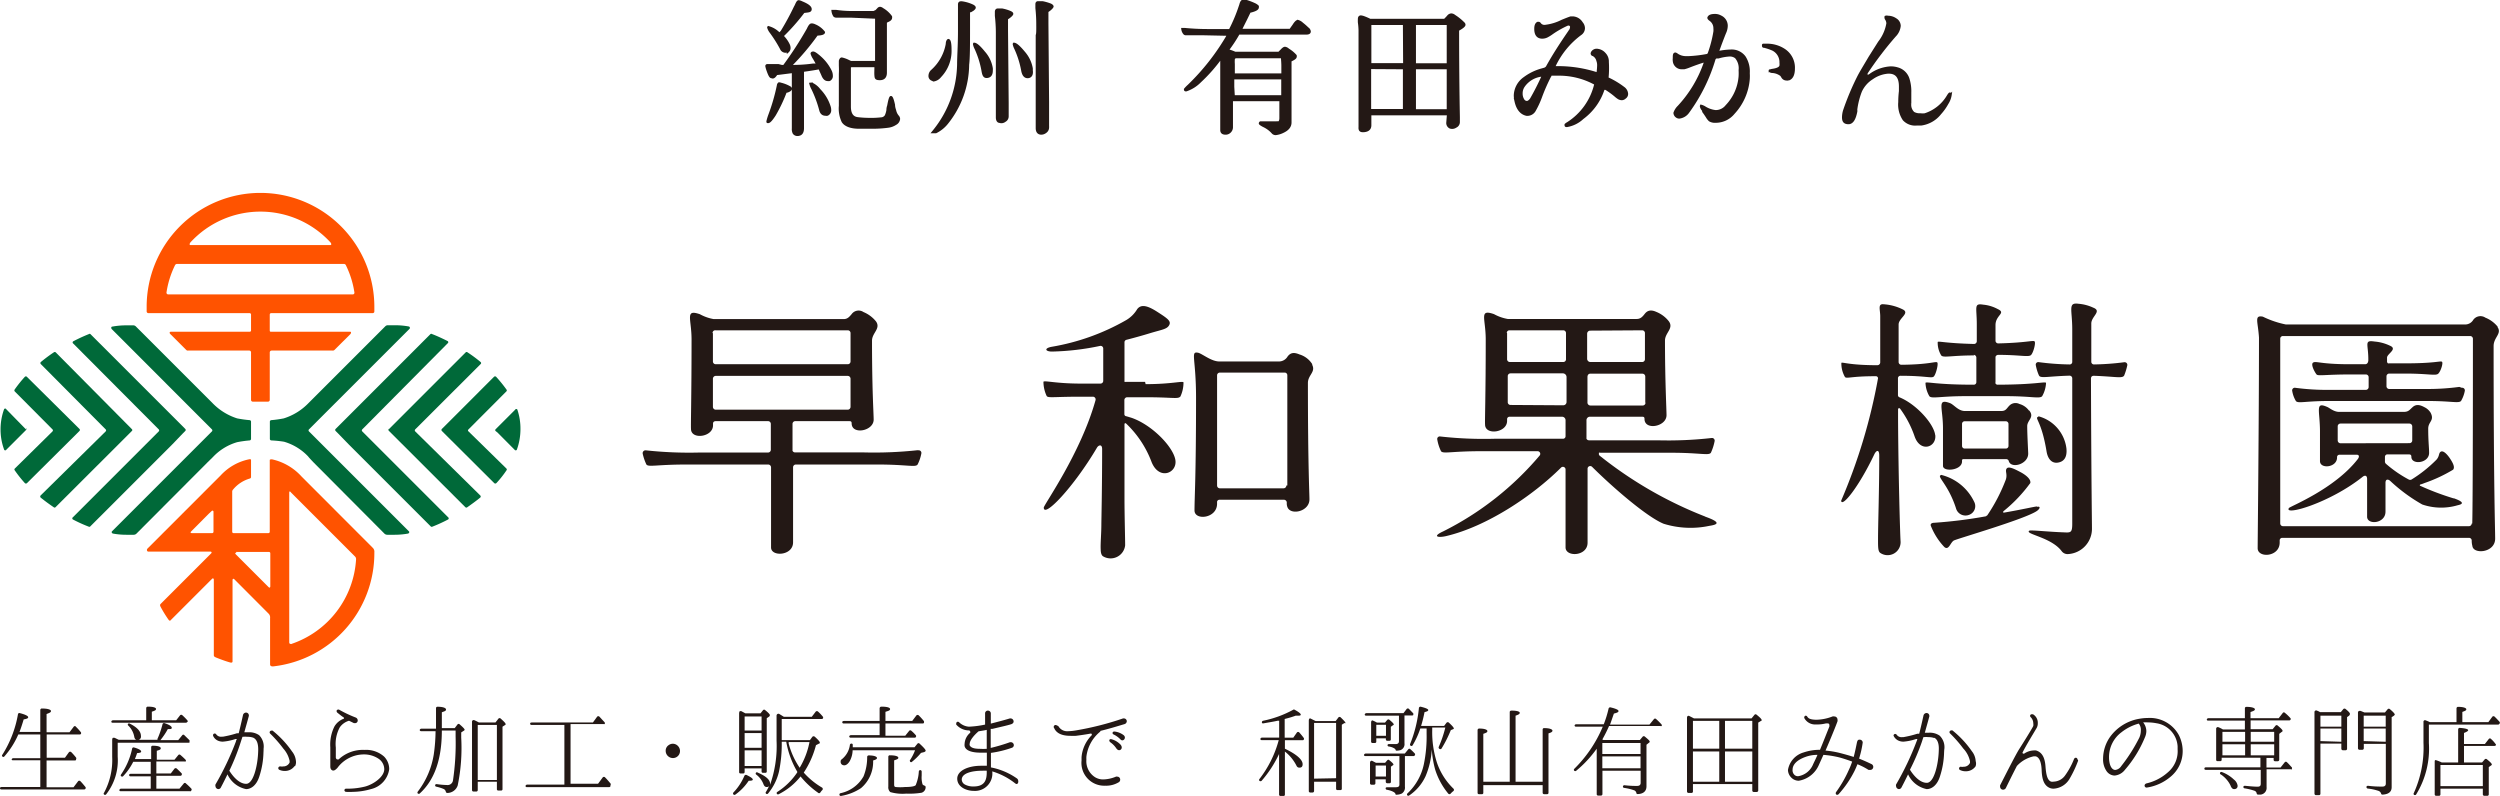 <svg xmlns="http://www.w3.org/2000/svg" viewBox="0 0 227.06 72.29"><g id="レイヤー_2" data-name="レイヤー 2"><g id="レイヤー_1-2" data-name="レイヤー 1"><path d="M83.34,40.89a36.68,36.68,0,0,1-4.91.2H72.21a.25.25,0,0,1-.23-.15.29.29,0,0,1,0-.09h0c0-1.32,0-1.84,0-2.35a.25.25,0,0,1,.25-.25h4.87c.14,0,.25,0,.25.2,0,1.07,2,.71,2-.34,0-.52-.15-2.65-.15-7.17,0-.71.82-1.1.36-1.75a2.87,2.87,0,0,0-1.14-.85.78.78,0,0,0-1.07.19c-.23.27-.39.45-.72.45H64.81a4,4,0,0,1-1.24-.44c-1.39-.48-.76.39-.76,2.3,0,5.17-.08,7.81-.05,8.12,0,1,2,.75,2-.33v-.16c0-.14.1-.22.25-.22h4.75a.25.25,0,0,1,.25.25v2.36a.25.25,0,0,1-.25.24H63.56a36.54,36.54,0,0,1-4.91-.2.26.26,0,0,0-.28.29,4.45,4.45,0,0,0,.34,1c.2.25.92,0,3.64,0h7.43a.26.26,0,0,1,.25.26v7.27c0,.87,2,.77,2-.46,0-.25,0-4,0-6.82a.25.25,0,0,1,.25-.25h7.42c2.72,0,3.44.28,3.64,0a3.69,3.69,0,0,0,.34-1,.24.24,0,0,0-.27-.29M64.72,30.27A.24.24,0,0,1,65,30H77a.25.25,0,0,1,.25.25v2.58a.25.25,0,0,1-.25.25H65a.25.25,0,0,1-.25-.25c0-1.28,0-2.18,0-2.59M65,37.21a.26.26,0,0,1-.25-.26c0-.8,0-1.54,0-2.55a.26.26,0,0,1,.25-.26H77a.26.26,0,0,1,.25.26c0,1,0,1.81,0,2.55a.26.26,0,0,1-.25.26Z" style="fill:#231815"/><path d="M119.2,33.1a2.08,2.08,0,0,0-1.18-.91c-.52-.22-.81-.15-1.07.18a.91.91,0,0,1-.76.46h-5.45c-.72,0-1.53-.69-1.91-.79-.74-.15-.2.43-.2,4.1,0,7.18-.14,9-.14,10.22,0,.94,2.05.74,2.05-.61v-.12a.21.21,0,0,1,.22-.24h5.83a.26.26,0,0,1,.28.28.93.93,0,0,0,.06.39c.29.77,2,.41,2-.71,0-.53-.14-3.1-.14-10.57,0-.73.75-1,.37-1.68m-2.33,11a.25.25,0,0,1-.25.25H110.8a.25.25,0,0,1-.26-.26c0-3.56,0-8.71,0-10a.25.25,0,0,1,.25-.25h5.88a.24.24,0,0,1,.25.25c0,1.79,0,8.52,0,10" style="fill:#231815"/><path d="M104,34.68H102.3a.18.18,0,0,1-.11,0l-.06,0,0,0,0-.05a.06.06,0,0,1,0,0,.14.14,0,0,1,0-.06h0c0-1.31,0-2.62,0-3.48a.23.23,0,0,1,.19-.23c.73-.19,1.46-.39,2.17-.61,1.07-.32,1.5-.35,1.7-.72s-.15-.61-1.1-1.22-1.47-.66-1.8-.24a2.84,2.84,0,0,1-1,1,20.43,20.43,0,0,1-6.79,2.43c-.71.14-.55.44.08.43a23.39,23.39,0,0,0,4.32-.51.24.24,0,0,1,.3.24c0,.8,0,1.83,0,2.94a.25.25,0,0,1-.25.24H98.2c-2.3,0-3.31-.3-3.43-.17a3.07,3.07,0,0,0,.29,1.29.19.19,0,0,0,.08.07c.24.1.89,0,3,0h1.11a.25.25,0,0,1,.25.32c-1.36,4.85-4.7,9.5-4.7,9.75,0,1,2.73-1.88,4.83-5.44.13-.23.47-.36.47.13,0,3.51-.07,6.59-.07,6.75,0,1-.09,1.81-.06,2.37,0,.31.08.54.22.62a1.33,1.33,0,0,0,2-1c0-.69-.06-2.78-.06-4.3,0-.76,0-4.25,0-6.69,0-.12.1-.12.14-.08a9.35,9.35,0,0,1,2.32,3.5c.69,1.72,2.37,1,2.16-.2s-2.14-3.19-4-3.82c-.21-.06-.38-.12-.52-.15a.19.19,0,0,1-.11-.19c0-.71,0-1.05,0-1.24a.26.26,0,0,1,.28-.28h1.72c2.12,0,2.77.15,3,0a.22.22,0,0,0,.09-.07,3,3,0,0,0,.28-1.29c-.12-.13-1.12.17-3.44.17" style="fill:#231815"/><path d="M222.83,45.26a24.65,24.65,0,0,1-3-1.13c-.07,0-.07-.1,0-.13a2.06,2.06,0,0,0,.35-.12,13.58,13.58,0,0,0,2.62-1.22c.18-.22,0-.59-.27-1s-.62-.76-.84-.64-.1.39-.4.73a12.19,12.19,0,0,1-2.26,1.8.27.27,0,0,1-.26,0,11,11,0,0,1-2.05-1.41.28.28,0,0,1-.11-.21c0-.25,0-.32,0-.44a.22.22,0,0,1,.24-.22h1.93c.2,0,.23.1.23.22,0,.78,1.68.59,1.61-.42,0-.41-.08-1-.08-2.14,0-.64.59-.72.22-1.44a1.33,1.33,0,0,0-.57-.51c-.44-.24-.77-.27-1.07,0s-.38.43-.82.43h-5.84c-.51,0-.89-.38-1.12-.46-1.1-.48-.63.34-.63,2.25,0,1,0,2.27,0,2.68,0,.74,1.55.6,1.55-.33a.22.22,0,0,1,.22-.25h1.56c.28,0,.23.24.1.4-2.1,2.71-6.14,4.29-6.25,4.44-.5.75,3.7-.45,6.69-2.83.17-.14.41-.18.41.2,0,2.05,0,3.16,0,3.42,0,.77,1.67.64,1.67-.46,0-.13,0-1.48,0-2.61,0-.39.26-.33.42-.19A15.09,15.09,0,0,0,220,45.82a5.3,5.3,0,0,0,3.21.07c.49-.1.65-.28-.33-.63m-10.31-5a.26.26,0,0,1-.25-.26V38.72a.25.25,0,0,1,.25-.25h6.26a.26.26,0,0,1,.26.26V40a.25.25,0,0,1-.25.25Z" style="fill:#231815"/><path d="M226.87,29.7a2.75,2.75,0,0,0-1.14-.85.8.8,0,0,0-1.13.25.85.85,0,0,1-.66.37H207.61a8.57,8.57,0,0,1-2.09-.71c-.81-.15-.44.43-.35,1.9v0c0,7.85-.12,18.46-.12,19.13,0,.92,2,.81,2-.51v-.18a.23.23,0,0,1,.25-.25h16.94a.24.24,0,0,1,.25.26,1.86,1.86,0,0,0,.06.47c.08.79,2.07.64,2.07-.66,0-.92-.14-4.71-.14-17.49,0-.81.79-1.12.34-1.75m-2.33,17.87a.25.25,0,0,1-.25.24H207.35a.25.25,0,0,1-.25-.25c0-3,0-14.93,0-16.78a.24.24,0,0,1,.25-.24h17a.25.25,0,0,1,.25.24c0,2.24,0,14.86-.06,16.79" style="fill:#231815"/><path d="M223.37,35.14a21.67,21.67,0,0,1-3,.19H217a.25.25,0,0,1-.25-.25v-.9a.25.25,0,0,1,.25-.25h1.46c2.14,0,2.77.23,3,0s.47-1,.32-1.08-.69.15-3.26.15H217a.24.24,0,0,1-.12,0h0a.08.08,0,0,1,0,0,.31.31,0,0,1-.08-.13v-.39c0-.35,1-.78.25-1.09a4,4,0,0,0-1.38-.37c-1-.15-.55.23-.57,1.71,0,0,0,.35-.29.35h-1.46c-2.57,0-3-.31-3.26-.15s.17.92.31,1.08.84,0,3,0h1.48a.25.25,0,0,1,.25.25v.9a.26.26,0,0,1-.25.25h-3.42a21.51,21.51,0,0,1-3-.19.24.24,0,0,0-.27.3,2.62,2.62,0,0,0,.33.9c.2.25.84,0,3,0h9c2.13,0,2.77.23,3,0a2.82,2.82,0,0,0,.34-.9.24.24,0,0,0-.27-.3" style="fill:#231815"/><path d="M184.27,37.28a1.59,1.59,0,0,0-.86-.59.78.78,0,0,0-.91.15c-.26.26-.31.49-.74.49h-3.3c-.61,0-1-.59-1.36-.72-1.21-.45-.63.41-.63,2.3,0,2.21,0,3.09,0,3.4,0,.58,1.73.42,1.73-.4v-.09a.11.11,0,0,1,.12-.12h3.89a.24.24,0,0,1,.23.16c.19.75,1.77.32,1.77-.66,0-.16-.09-1.74-.09-2.5,0-.54.69-.8.18-1.42m-1.88,3.22a.24.24,0,0,1-.24.24h-3.74a.24.24,0,0,1-.24-.24v-2a.24.24,0,0,1,.24-.24h3.74a.25.25,0,0,1,.24.25Z" style="fill:#231815"/><path d="M185.11,37.86c-.35.13.31.34.77,3.16.12.69.49,1.07,1,1s.89-.41.8-1.3a3.46,3.46,0,0,0-2.53-2.91" style="fill:#231815"/><path d="M179.25,32.23a.25.25,0,0,1,.25.24V34.7a.23.23,0,0,1-.25.24c-3.45,0-4.26-.3-4.37-.17a2.58,2.58,0,0,0,.35,1.21c.2.26,1,0,3.26,0h3.72c2.29,0,3.06.26,3.27,0a2.7,2.7,0,0,0,.35-1.21c-.12-.13-.93.16-4.38.17a.22.22,0,0,1-.21-.11.28.28,0,0,1,0-.13V32.47s0,0,0-.06a.26.26,0,0,1,.24-.18c2.06,0,2.79.24,3,0s.43-1.09.31-1.22-.73.12-3.3.18a.25.25,0,0,1-.25-.23V29.52c0-.91,1-1.08.2-1.45a3.43,3.43,0,0,0-1.32-.4c-.87-.14-.58.23-.58,1.78V31a.25.25,0,0,1-.25.24c-2.56-.06-3.22-.28-3.3-.18a2.21,2.21,0,0,0,.32,1.22c.19.24.92,0,3,0" style="fill:#231815"/><path d="M185,46c-.18,0-1.4.29-3,.56-.11,0-.07-.11,0-.16a13.4,13.4,0,0,0,2.4-2.53c.08-.34-.41-.74-.91-1s-1.05-.55-1.23-.32.08.49-.08,1a15.75,15.75,0,0,1-1.69,3.26c-.05,0-.07.08-.16.09a41.88,41.88,0,0,1-4.65.58c-.2,0-.37.08-.32.26a6,6,0,0,0,1.23,1.94c.41.35.55-.42.87-.59s6.5-1.95,7.55-2.69c.25-.18.37-.44,0-.37" style="fill:#231815"/><path d="M176.27,43.16c-.38.12.69.86,1.38,3a.89.89,0,0,0,1.16.61.84.84,0,0,0,.49-1.2,4.52,4.52,0,0,0-3-2.44" style="fill:#231815"/><path d="M175.76,39.51c-.12-1-1.68-2.78-3.23-3.42a.21.21,0,0,1-.15-.21v-1.5a.23.23,0,0,1,.26-.25c2.32,0,2.81.26,3,.06s.43-1.14.31-1.27-.68.19-3.27.21a.25.25,0,0,1-.24-.24s0,0,0,0c0-1.71,0-2.16,0-3.42,0-.56,1-1,.43-1.34a4.55,4.55,0,0,0-1.87-.5c-.45,0-.23.52-.23,1.1v4.19a.26.26,0,0,1-.25.25c-2.59,0-3.19-.31-3.28-.21a2.47,2.47,0,0,0,.32,1.27c.15.2.52-.07,2.83-.06a.19.19,0,0,1,.18.19,51.18,51.18,0,0,1-3.35,11.12c.07.64,1.59-1.23,3-4.19.17-.37.46-.55.46.1,0,3.23-.11,6.25-.11,7.59,0,.71,0,1.05.18,1.22a1.18,1.18,0,0,0,1.87-1c-.05-.75-.2-6.08-.23-11v-1c0-.17.14-.14.18-.09a9.43,9.43,0,0,1,1.32,2.52c.52,1.51,2,1,1.88-.11" style="fill:#231815"/><path d="M193,32.89a23.86,23.86,0,0,1-2.81.21.24.24,0,0,1-.25-.23V29.38c0-.65,1-1.12.17-1.44a3.91,3.91,0,0,0-1.32-.35c-1-.14-.58.51-.58,2.33v2.94a.23.23,0,0,1-.25.24,23.58,23.58,0,0,1-2.8-.21.23.23,0,0,0-.26.28,4.2,4.2,0,0,0,.29.94l.05.06c.23.18.93,0,2.72-.05a.24.24,0,0,1,.25.24c0,4.84,0,13.18,0,13.21,0,.83-.15.81-.78.78-1.44-.05-3-.23-3.12-.15-.46.31,2,.59,2.94,1.86a.67.67,0,0,0,.63.26,2.3,2.3,0,0,0,2.12-2.27c0-.71-.06-4.35-.09-13.69a.31.31,0,0,1,.06-.16h0a.28.28,0,0,1,.17-.07c1.8.06,2.49.23,2.72.05l.06-.06a5.58,5.58,0,0,0,.29-.94.24.24,0,0,0-.26-.28" style="fill:#231815"/><path d="M154.86,46.91a36.68,36.68,0,0,1-9.58-5.53.21.21,0,0,1-.06-.1l0,0a.27.27,0,0,1,0-.09.08.08,0,0,0,0,0,.18.18,0,0,1,0-.07l0,0a.18.18,0,0,1,.13,0h6.4c2.71,0,3.44.28,3.64,0a4.56,4.56,0,0,0,.34-1.06.24.24,0,0,0-.26-.28,35.23,35.23,0,0,1-4.93.21h-6.23a.24.24,0,0,1-.22-.15.29.29,0,0,1,0-.09h0V38.19a.32.32,0,0,1,.27-.34h4.75c.15,0,.25,0,.25.2,0,1.07,2,.71,2-.34,0-.52-.14-3.16-.14-6.78,0-.71.82-1.1.35-1.75a2.76,2.76,0,0,0-1.13-.85c-.57-.26-.86-.08-1.07.19s-.39.45-.72.45H136.94a4,4,0,0,1-1.25-.44c-1.39-.48-.75.38-.75,2.3,0,5.17-.09,7.42-.06,7.73,0,1,2,.75,2-.33v-.16a.22.22,0,0,1,.24-.22h4.78a.32.32,0,0,1,.29.34v1.42a.23.23,0,0,1-.24.24h-6.23a35.23,35.23,0,0,1-4.93-.21.23.23,0,0,0-.25.28,3.77,3.77,0,0,0,.34,1.06c.2.26.92,0,3.63,0h5.14a.24.24,0,0,1,.19.39,27.64,27.64,0,0,1-8.78,6.9c-1,.46-.46.59.28.42,3.7-.87,7.87-3.66,10.44-6.22a.24.24,0,0,1,.41.16v7.12c.06.87,2,.77,2-.46,0-.21,0-3.9,0-6.71a.24.24,0,0,1,.41-.18c1.94,1.93,5,4.56,6.5,5.17a8.24,8.24,0,0,0,4.15.19c.74-.11,1.13-.3-.36-.83m-5.44-10.35a.25.25,0,0,1-.25.25h-4.74a.27.27,0,0,1-.28-.3V34.24c0-.18.1-.3.25-.3h4.74a.26.26,0,0,1,.26.26c0,1,0,1.61,0,2.36M149.15,30a.25.25,0,0,1,.25.25v2.38a.25.25,0,0,1-.25.25h-4.72a.3.3,0,0,1-.28-.31V30.3a.28.28,0,0,1,.28-.27Zm-12.3.24a.24.24,0,0,1,.25-.24H142a.25.25,0,0,1,.23.24v2.36a.25.25,0,0,1-.27.28h-4.83a.25.25,0,0,1-.25-.25c0-1.28,0-2,0-2.39m.31,6.54a.25.25,0,0,1-.25-.25c0-.8,0-1.35,0-2.36a.25.25,0,0,1,.25-.26h4.77a.34.34,0,0,1,.32.35V36.5a.3.3,0,0,1-.3.31Z" style="fill:#231815"/><path d="M21.54,38a5.38,5.38,0,0,1-2.21-1.36l-7-7a.34.34,0,0,0-.19-.09l-.69,0a6.76,6.76,0,0,0-1.23.11c-.14,0-.14.15-.07.23L19.25,39a.13.13,0,0,1,0,.18l-9.08,9.08c-.07.07,0,.17.08.2a6.87,6.87,0,0,0,1.24.11l.66,0a.36.36,0,0,0,.24-.1L18.84,42l.5-.49a4.89,4.89,0,0,1,2.2-1.35A10.57,10.57,0,0,1,22.68,40a.14.14,0,0,0,.12-.13V38.29a.14.14,0,0,0-.12-.13A10.57,10.57,0,0,1,21.54,38" style="fill:#006939"/><path d="M2.36,39,.57,37.17a.11.11,0,0,0-.2,0A5.37,5.37,0,0,0,.05,39a5.28,5.28,0,0,0,.33,1.85.11.11,0,0,0,.19,0l1.57-1.57.22-.22a.13.13,0,0,0,0-.18" style="fill:#006939"/><path d="M7,39.36l.22-.22a.13.13,0,0,0,0-.18L2.44,34.22a.13.13,0,0,0-.18,0,11.25,11.25,0,0,0-.93,1.16.14.14,0,0,0,0,.16L4.77,39a.13.13,0,0,1,0,.18L1.34,42.56a.12.12,0,0,0,0,.16,11.14,11.14,0,0,0,.92,1.16.14.14,0,0,0,.19,0Z" style="fill:#006939"/><path d="M16.61,39.36l.22-.22a.13.13,0,0,0,0-.18L8.21,30.34a.11.11,0,0,0-.13,0A15,15,0,0,0,6.65,31a.12.12,0,0,0,0,.2L14.42,39a.13.13,0,0,1,0,.18l-7.8,7.8a.12.12,0,0,0,0,.2,12.92,12.92,0,0,0,1.43.65.13.13,0,0,0,.13,0l7.5-7.5Z" style="fill:#006939"/><path d="M12,39,5.06,32a.14.14,0,0,0-.17,0,13.89,13.89,0,0,0-1.18.88.13.13,0,0,0,0,.19L9.6,39a.13.13,0,0,1,0,.18L3.69,45a.14.14,0,0,0,0,.19c.38.31.78.6,1.19.88a.12.12,0,0,0,.16,0l6.74-6.73.22-.22A.13.13,0,0,0,12,39" style="fill:#006939"/><path d="M25.77,38A5.32,5.32,0,0,0,28,36.63l7-7a.34.34,0,0,1,.19-.09l.7,0a6.92,6.92,0,0,1,1.23.11.13.13,0,0,1,.06.23L28.06,39a.13.13,0,0,0,0,.18l9.08,9.08c.08.07,0,.17-.07.2a7,7,0,0,1-1.24.11l-.66,0a.37.37,0,0,1-.25-.1L28.48,42S28,41.5,28,41.47a4.89,4.89,0,0,0-2.2-1.35A10.23,10.23,0,0,0,24.63,40a.14.14,0,0,1-.12-.13V38.29a.14.14,0,0,1,.12-.13A10.23,10.23,0,0,0,25.77,38" style="fill:#006939"/><path d="M45,39l1.79-1.79a.11.11,0,0,1,.2,0A5.38,5.38,0,0,1,47.27,39a5.52,5.52,0,0,1-.33,1.85.12.12,0,0,1-.2,0l-1.56-1.57L45,39.14A.13.13,0,0,1,45,39" style="fill:#006939"/><path d="M40.35,39.36l-.22-.22a.13.13,0,0,1,0-.18l4.74-4.74a.14.14,0,0,1,.19,0A12.65,12.65,0,0,1,46,35.38a.12.12,0,0,1,0,.16L42.55,39a.11.11,0,0,0,0,.18L46,42.56a.12.12,0,0,1,0,.16,9,9,0,0,1-.92,1.16.14.14,0,0,1-.19,0Z" style="fill:#006939"/><path d="M30.7,39.36l-.22-.22a.13.13,0,0,1,0-.18l8.62-8.62a.12.12,0,0,1,.14,0c.47.18.94.4,1.42.64a.12.12,0,0,1,0,.2L32.9,39a.13.13,0,0,0,0,.18l7.8,7.8a.12.12,0,0,1,0,.2,13.67,13.67,0,0,1-1.42.65.14.14,0,0,1-.14,0l-7.5-7.5Z" style="fill:#006939"/><path d="M35.3,39l7-7a.12.12,0,0,1,.16,0,12.59,12.59,0,0,1,1.19.88.12.12,0,0,1,0,.19L37.71,39a.13.13,0,0,0,0,.18L43.62,45a.13.13,0,0,1,0,.19c-.38.31-.78.6-1.18.88a.13.13,0,0,1-.17,0l-6.74-6.73-.22-.22a.13.13,0,0,1,0-.18" style="fill:#006939"/><path d="M33.84,49.74l-6.46-6.47a5.09,5.09,0,0,0-2.67-1.55c-.12,0-.21,0-.21.08v6.5a.12.12,0,0,1-.12.12H21.22a.12.12,0,0,1-.13-.12V44.67a.27.27,0,0,1,.08-.21,3.08,3.08,0,0,1,1.53-1,.14.14,0,0,0,.1-.14V41.82c0-.12-.05-.13-.2-.1a4.84,4.84,0,0,0-2.55,1.45h0l-5,5h0l-1.65,1.65c-.1.1-.06.28.08.28h5.63c.11,0,.14.08.07.16l-4.58,4.58c-.1.1-.06.18,0,.3a11.49,11.49,0,0,0,.71,1.15c.1.12.15.1.23,0l3.73-3.73c.08-.07.15,0,.15.08v6.86c0,.13.07.15.18.21.37.15.88.34,1.27.45.2.06.25,0,.25-.1V52.69c0-.11.07-.16.15-.09l3.14,3.15a.47.47,0,0,1,.12.38v4.21c0,.17.16.2.32.18A10.35,10.35,0,0,0,34,50.25v-.09a.49.49,0,0,0-.16-.42M17.43,48.42c-.11,0-.16-.06-.08-.14l1.59-1.6.29-.27c.07-.08.16,0,.16.06V48.3a.12.12,0,0,1-.12.12Zm4,1.71h3a.12.12,0,0,1,.12.12v3c0,.11-.07.16-.15.08l-3-3c-.08-.07,0-.14.08-.14m5,8.3c-.1,0-.21,0-.21-.16V44.75c0-.15.07-.15.18,0l5.8,5.8a.33.33,0,0,1,.09.25,8.66,8.66,0,0,1-5.86,7.68" style="fill:#ff5300"/><path d="M23.65,17.52A10.34,10.34,0,0,0,13.32,27.87v.43a.16.16,0,0,0,.15.14h9.19a.13.13,0,0,1,.14.14V30a.12.12,0,0,1-.14.13H15.53c-.14,0-.16.11-.06.21l1.45,1.45a.21.21,0,0,0,.17.05h5.54a.16.16,0,0,1,.17.16v4.32a.16.16,0,0,0,.16.16h1.38a.16.16,0,0,0,.16-.16V32a.17.17,0,0,1,.17-.16H30.2a.21.21,0,0,0,.17-.05l1.44-1.43c.1-.11.09-.23,0-.23H24.65c-.1,0-.15,0-.15-.13V28.58c0-.09.05-.14.15-.14h9.19A.15.15,0,0,0,34,28.3c0-.14,0-.29,0-.43A10.35,10.35,0,0,0,23.65,17.52M17.31,22A8.63,8.63,0,0,1,30,22c.09.1.14.26,0,.26H17.31c-.14,0-.09-.16,0-.26M32,26.74H15.27a.16.16,0,0,1-.15-.17,8.43,8.43,0,0,1,.76-2.45.22.22,0,0,1,.21-.15H31.23a.21.21,0,0,1,.2.15,8.43,8.43,0,0,1,.76,2.45.15.15,0,0,1-.15.17" style="fill:#ff5300"/><path d="M70.06,7c-.1,0-.21-.24-.33-.58A2.74,2.74,0,0,1,69.61,6a0,0,0,0,1,0,0s0-.08.09-.08l.1,0,.89,0L71,6h.2a33.16,33.16,0,0,0,2.18-3.36c.12-.27.23-.41.32-.41A.63.63,0,0,1,74,2.3a2,2,0,0,1,.83.63.11.11,0,0,1,0,0c0,.11-.19.18-.56.2h-.07A22.69,22.69,0,0,1,71.77,6c.49,0,1.19,0,2.1-.13l.37,0c-.08-.17-.19-.36-.31-.57a1.56,1.56,0,0,1-.21-.44s0-.07.12-.08.33.14.7.47a4,4,0,0,1,.91,1.22,1,1,0,0,1,.09.39.39.39,0,0,1-.21.4.42.42,0,0,1-.16,0c-.2,0-.36-.16-.48-.47l-.27-.6c-.31.06-.8.14-1.5.24,0,.27,0,.67,0,1.18s0,1.16,0,1.57v2.46c0,.41-.16.61-.5.61a.39.39,0,0,1-.33-.17.82.82,0,0,1-.07-.41s0-.12,0-.26c0-.56,0-1,0-1.46,0-.13,0-.4,0-.82,0-.74,0-1.32,0-1.75s0-.63,0-.85L71,6.66l-.48.06h0v0c-.13.21-.24.31-.34.31Zm.81.6a3.1,3.1,0,0,1,.89.35.14.14,0,0,1,.06.11c0,.07-.06.14-.18.19a.63.63,0,0,1-.28.08h0a13.83,13.83,0,0,1-1,2.11c-.28.43-.47.64-.59.64s0,0-.06-.06a5.16,5.16,0,0,1,.18-.59,17.78,17.78,0,0,0,.77-2.67.26.26,0,0,1,.09-.18h.07A.34.34,0,0,1,70.87,7.64Zm.69-3a.35.35,0,0,1-.22.09.44.44,0,0,1-.4-.28A11.83,11.83,0,0,0,70,2.92a1.22,1.22,0,0,1-.21-.39.05.05,0,0,1,0-.06h0a2.12,2.12,0,0,1,1,.61L71,2.86A24.25,24.25,0,0,0,72.2.65a2.09,2.09,0,0,0,.13-.26q.12-.27.21-.27a.81.81,0,0,1,.27.09c.54.22.81.42.81.62s-.18.19-.55.24H73a18.86,18.86,0,0,1-1.94,2.2,2.77,2.77,0,0,1,.57.79.71.71,0,0,1,.07.29A.42.42,0,0,1,71.56,4.68Zm2.16,3a1.82,1.82,0,0,1,.71.57,3.81,3.81,0,0,1,.9,1.48,1,1,0,0,1,.06.33.43.43,0,0,1-.24.43.39.39,0,0,1-.18,0c-.24,0-.4-.14-.47-.44a10.67,10.67,0,0,0-.71-1.91,1.85,1.85,0,0,1-.18-.45s0,0,0,0Zm3.54-6.1-.9,0H76a.29.29,0,0,1-.22-.06,1,1,0,0,1-.16-.44s0,0,0,0h.06l.26,0a9.79,9.79,0,0,0,1.22.1h2.21A2.59,2.59,0,0,1,79.58,1L79.8.77a.24.24,0,0,1,.13-.05.42.42,0,0,1,.22.1,2.46,2.46,0,0,1,.77.69.27.27,0,0,1,0,.12c0,.09-.09.19-.28.27a.86.86,0,0,0-.19.11c0,1.44,0,2.86,0,4.28,0,.18,0,.28,0,.3,0,.4-.18.59-.54.59s-.37-.1-.39-.32,0-.47,0-.86H77.3l-.12.07V9.68c0,.66.24,1,.7,1.06s.91.07,1.28.07a7.85,7.85,0,0,0,.87-.05.52.52,0,0,0,.43-.25,2,2,0,0,0,.15-.51c0-.07,0-.2.07-.4.1-.54.18-.8.25-.78s.16.25.26.71c0,.23.08.41.11.54a1.18,1.18,0,0,0,.27.52.37.37,0,0,1,.08.21.57.57,0,0,1-.31.45,1.58,1.58,0,0,1-.68.25,10.87,10.87,0,0,1-1.57.09c-.27,0-.59,0-1,0h-.08c-.77,0-1.26-.22-1.47-.55a2.77,2.77,0,0,1-.25-1.42V8.44c0-.3,0-.7,0-1.2V6.72a7.29,7.29,0,0,0,0-.76s0-.09,0-.22,0-.17,0-.2.06-.22.16-.22a2.56,2.56,0,0,1,.61.22l.22.1h2.3c0-.76,0-2,0-3.77V1.6Z" style="fill:#231815;stroke:#231815;stroke-width:0.206px"/><path d="M84.67,7.24a.35.35,0,0,1-.24-.35.63.63,0,0,1,.22-.47A4.24,4.24,0,0,0,86,4c0-.22.08-.34.13-.36h0c.12,0,.19.29.19.85a3.33,3.33,0,0,1-.93,2.45.94.94,0,0,1-.6.36ZM84.73,12l.13-.16a9.84,9.84,0,0,0,2.17-6c0-.71.08-1.72.08-3,0-.37,0-.92,0-1.62q0-.24,0-.57c0-.12,0-.19,0-.24s0-.19.16-.19h.09a3.39,3.39,0,0,1,1,.3c.1.06.16.11.16.17s-.06.12-.16.2l-.2.12C88,1,88,1.09,88,1.11c0,.46,0,.88,0,1.26,0,1.71,0,2.88-.08,3.5A8.6,8.6,0,0,1,86,11.2a3,3,0,0,1-1,.8ZM89.24,6.4a8.42,8.42,0,0,0-.63-2,1.29,1.29,0,0,1-.13-.36.06.06,0,0,1,0-.06h0q.27,0,.9.78a2.86,2.86,0,0,1,.69,1.45,1.28,1.28,0,0,1,0,.19c0,.36-.13.55-.41.58S89.31,6.81,89.24,6.4Zm1.31,4.26c0-.06,0-.27,0-.61,0-2.38,0-4.76,0-7.12a13.62,13.62,0,0,0-.09-1.49q0-.27,0-.36c0-.14.06-.21.17-.21l.23,0,.14,0a3.5,3.5,0,0,1,.76.23c.11.05.17.1.17.16s-.16.24-.48.43c0,.61,0,1,0,1.09l.06,6.58c0,.34,0,.61,0,.81v.39a.46.46,0,0,1-.25.42.49.49,0,0,1-.47.08C90.64,11.06,90.55,10.91,90.55,10.66ZM93.33,7q-.37,0-.48-.6a8.42,8.42,0,0,0-.63-2,1.42,1.42,0,0,1-.13-.36.06.06,0,0,1,0-.06h0c.18,0,.48.26.91.78a3,3,0,0,1,.7,1.45,1,1,0,0,1,0,.17C93.76,6.77,93.62,7,93.33,7Zm.89-4.74A13.53,13.53,0,0,0,94.14.73c0-.17,0-.27,0-.33s0-.19.14-.19l.24,0,.16,0a4.26,4.26,0,0,1,.73.21c.12.06.18.12.18.17s-.16.25-.47.44q0,.9,0,1.08l.06,7.17c0,.81,0,1.58,0,2.32a.5.5,0,0,1-.22.39.64.64,0,0,1-.38.14c-.27,0-.41-.17-.41-.5,0,0,0-.22,0-.5,0-.56,0-1,0-1.43V3.2C94.23,3.05,94.22,2.74,94.22,2.26Z" style="fill:#231815;stroke:#231815;stroke-width:0.206px"/><path d="M109.25,3.1c-.4,0-.83,0-1.27,0l-.25,0a.19.19,0,0,1-.17-.06.77.77,0,0,1-.17-.4v0l.06,0,.16,0a21.47,21.47,0,0,0,2.2.1h1.89a14.38,14.38,0,0,0,.91-2.16,1.94,1.94,0,0,0,.07-.22c.06-.2.14-.3.26-.3l.14,0a5.7,5.7,0,0,1,.84.31,1.05,1.05,0,0,1,.31.2.17.17,0,0,1,0,.11q0,.2-.63.36l-.09,0-.33.68c-.24.48-.41.81-.49,1h4.5l.16-.23.13-.18c.16-.26.3-.4.4-.4a.93.93,0,0,1,.39.23,5.21,5.21,0,0,1,.45.39l.09.08a.38.38,0,0,1,.14.25q0,.18-.3.18h-6.15a12.83,12.83,0,0,1-1,1.52,4.26,4.26,0,0,1,.67.24h4a.91.91,0,0,1,.11-.12l.1-.1c.14-.15.24-.23.33-.23a.5.5,0,0,1,.19.07l.15.11a2.78,2.78,0,0,1,.62.52.17.17,0,0,1,0,.11c0,.08-.11.17-.31.27l-.16.08c0,1.61,0,3.29,0,5.06,0,.33,0,.51,0,.55,0,.36-.22.64-.67.85a2,2,0,0,1-.66.2.37.37,0,0,1-.31-.15,2.59,2.59,0,0,0-.82-.59c-.2-.11-.31-.18-.31-.23a.15.15,0,0,1,.05-.08h.08l.29,0c.43,0,.79,0,1.07,0s.27,0,.31-.08.07-.15.07-.32V9.09h-4.42c0,1.19,0,2,0,2.44a.57.57,0,0,1-.21.47.53.53,0,0,1-.36.13c-.25,0-.38-.1-.38-.32v-.38c0-1.95,0-3.92,0-5.92V5.2A14.3,14.3,0,0,1,109,7.4a3.18,3.18,0,0,1-1.27.8c-.06,0-.1,0-.1-.09a.43.43,0,0,0,0,0,3.12,3.12,0,0,1,.32-.33,20.85,20.85,0,0,0,3.61-4.63Zm7.19,2.09H112.2c-.09.06-.15.13-.15.18a3,3,0,0,0,0,.45c0,.26,0,.58,0,.95h4.43c0-.24,0-.51,0-.81S116.44,5.3,116.44,5.19Zm-4.39,3.56h4.42V7.11H112c0,.1,0,.36,0,.78Z" style="fill:#231815;stroke:#231815;stroke-width:0.206px"/><path d="M131.52,10.37h-7.07v1c0,.31-.17.49-.54.53s-.44-.09-.42-.36c0-.82,0-3.74,0-8.77a5.72,5.72,0,0,0-.06-.73,3.07,3.07,0,0,1,0-.32c0-.14.06-.22.17-.22a1.22,1.22,0,0,1,.28.07h0a5.46,5.46,0,0,1,.55.24h6.79a1.2,1.2,0,0,1,.16-.17l.15-.17a.41.41,0,0,1,.28-.15.48.48,0,0,1,.29.12,4.54,4.54,0,0,1,.82.66.19.19,0,0,1,.08.15c0,.1-.19.26-.58.47q0,4.14.07,7.91v.45a.45.45,0,0,1-.27.42.57.57,0,0,1-.5.08.44.44,0,0,1-.26-.45Zm-4-8.2h-3.07c0,1.15,0,2.37,0,3.67h3.09Zm-3.09,4V10h3.09V6.19Zm7.07-4h-3V5.85h3Zm-3,7.85h3V6.19h-3Z" style="fill:#231815;stroke:#231815;stroke-width:0.206px"/><path d="M146.05,7.13a7.67,7.67,0,0,1,1.41.85.72.72,0,0,1,.31.54.4.4,0,0,1-.18.35.44.44,0,0,1-.3.13.67.67,0,0,1-.26-.07,2.24,2.24,0,0,1-.33-.25,7.51,7.51,0,0,0-.86-.62l-.12,0c-.05,0-.09,0-.11.11a5.28,5.28,0,0,1-1.87,2.56,2.76,2.76,0,0,1-1.43.71c-.07,0-.11,0-.11-.07a.11.11,0,0,1,0-.05.79.79,0,0,1,.18-.13,5.74,5.74,0,0,0,2.51-3.51.07.07,0,0,0,0,0s0-.09-.12-.13a6.8,6.8,0,0,0-3.15-.78l-.51,0h-.07c-.13,0-.21,0-.24.11a16.7,16.7,0,0,0-.84,1.9A7.87,7.87,0,0,1,139.4,10a.76.76,0,0,1-.63.42h-.11c-.49-.1-.84-.5-1-1.21a2.67,2.67,0,0,1-.07-.54,2,2,0,0,1,.86-1.58,4.72,4.72,0,0,1,1.54-.76l.21-.06a.48.48,0,0,0,.3-.18c.55-1,1.24-2.08,2.07-3.28a.61.61,0,0,0,.13-.35.22.22,0,0,0-.13-.22.31.31,0,0,0-.23,0,8.64,8.64,0,0,0-1.36.77,3.45,3.45,0,0,1-.5.31,1,1,0,0,1-.4.09c-.42,0-.63-.26-.63-.79,0-.29.07-.47.22-.54l.07,0s.07,0,.12.08a.5.5,0,0,0,.29.19.62.62,0,0,0,.25,0,4.46,4.46,0,0,0,1.46-.45c.36-.15.62-.25.8-.31l.17,0a1,1,0,0,1,.83.49.75.75,0,0,1,.19.48.66.66,0,0,1-.3.54A7.62,7.62,0,0,0,141.18,6a.3.3,0,0,0,0,.11s0,0,.11,0h.39a11.47,11.47,0,0,1,3.31.54H145a.1.1,0,0,0,.11-.09,5.15,5.15,0,0,0,.05-.6,1.12,1.12,0,0,0-.07-.45.78.78,0,0,0-.4-.52c-.08,0-.12-.09-.12-.13a.31.31,0,0,1,.05-.13.49.49,0,0,1,.51-.19,1,1,0,0,1,.61.34,1,1,0,0,1,.28.75A8.78,8.78,0,0,1,146,7a.08.08,0,0,0,0,0A.12.12,0,0,0,146.05,7.13ZM140,6.86a2.29,2.29,0,0,0-1.6.95,1.14,1.14,0,0,0-.21.68,1.05,1.05,0,0,0,.15.57.39.39,0,0,0,.33.21c.13,0,.25-.09.38-.26a22.69,22.69,0,0,0,1.06-2.08v0S140,6.86,140,6.86Z" style="fill:#231815;stroke:#231815;stroke-width:0.206px"/><path d="M155.72,2.87a1.8,1.8,0,0,0,0-.31.91.91,0,0,0-.39-.75c-.11-.08-.16-.14-.16-.2a.08.08,0,0,1,0,0c.06-.16.24-.24.57-.24a1,1,0,0,1,.53.13.92.92,0,0,1,.55.84,1.58,1.58,0,0,1-.13.59c-.08.18-.22.55-.43,1.1-.12.34-.2.55-.23.62a.22.22,0,0,0,0,.08,0,0,0,0,0,.05,0h0a6.64,6.64,0,0,1,1.12-.13,1.45,1.45,0,0,1,1.25.58,2.42,2.42,0,0,1,.37,1.46,4.71,4.71,0,0,1,0,.53,5.14,5.14,0,0,1-1.36,3.1,2.1,2.1,0,0,1-1.65.78.92.92,0,0,1-.53-.12,1.46,1.46,0,0,1-.25-.32q-.18-.28-.33-.48l0-.05,0-.05a.78.78,0,0,1-.2-.33.12.12,0,0,1,0-.09l0,0a1.25,1.25,0,0,1,.31.13,2.32,2.32,0,0,0,1,.36,1.24,1.24,0,0,0,1-.48,4.36,4.36,0,0,0,1.2-2.7,5.48,5.48,0,0,0,0-.55,1.51,1.51,0,0,0-.35-1.16.89.89,0,0,0-.59-.18,4.47,4.47,0,0,0-1,.18l-.19,0a.27.27,0,0,0-.18.19,15.8,15.8,0,0,1-2.37,4.78,1.16,1.16,0,0,1-.81.49.41.41,0,0,1-.24-.08.44.44,0,0,1-.19-.33v0a1.47,1.47,0,0,1,.37-.58,11.14,11.14,0,0,0,2.39-4v0a.08.08,0,0,0-.09-.09h-.07c-.42.13-.83.28-1.22.43a3.27,3.27,0,0,1-.51.17l-.18,0a.71.71,0,0,1-.75-.68.65.65,0,0,1,0-.2c0-.27,0-.42.12-.44h0a.33.33,0,0,1,.16.08,1.41,1.41,0,0,0,.86.25h.23A11.77,11.77,0,0,0,155.06,5a.26.26,0,0,0,.15-.16A10.94,10.94,0,0,0,155.72,2.87Zm7.2,3.34q0,.84-.48,1a.93.93,0,0,1-.22,0,.43.43,0,0,1-.35-.24l-.09-.14a1.46,1.46,0,0,0-.76-.3c-.19,0-.28-.07-.28-.11s0,0,0,0,.11-.05.27-.07c.45-.07.68-.2.71-.39a1.23,1.23,0,0,0,0-.27,1.28,1.28,0,0,0-.71-1.19,4.74,4.74,0,0,0-.77-.26c-.07,0-.11,0-.11-.1s0-.06.09-.07l.22,0a2.82,2.82,0,0,1,1.58.44A1.93,1.93,0,0,1,162.92,6.21Z" style="fill:#231815;stroke:#231815;stroke-width:0.206px"/><path d="M169.56,6.58a.33.33,0,0,0-.05.15.13.13,0,0,0,.15.15.27.27,0,0,0,.18-.07,3.5,3.5,0,0,1,1.89-.68,2.1,2.1,0,0,1,.61.09,1.42,1.42,0,0,1,1,1,3.72,3.72,0,0,1,.15,1.18c0,.13,0,.31,0,.52s0,.39,0,.47a1,1,0,0,0,.3.86,1.13,1.13,0,0,0,.63.14,1.7,1.7,0,0,0,.41,0,3.75,3.75,0,0,0,2.08-1.66c.09-.15.15-.22.18-.23h0s.07,0,.07.11a2,2,0,0,1-.3.79,4.68,4.68,0,0,1-.64.9,2.65,2.65,0,0,1-1.74,1l-.4,0a1.41,1.41,0,0,1-1.17-.44,2.42,2.42,0,0,1-.4-1.58,8.49,8.49,0,0,1,.06-1c0-.16,0-.3,0-.43,0-.88-.37-1.3-1.12-1.26a2.88,2.88,0,0,0-1.41.52A2.72,2.72,0,0,0,169,8.3a7.15,7.15,0,0,0-.41,1.6.31.31,0,0,0,0,.11c0,.06,0,.09,0,.1-.14.74-.38,1.09-.74,1.07s-.45-.2-.45-.55a2.35,2.35,0,0,1,.09-.57,24,24,0,0,1,1.32-3.14c.23-.44.58-1,1-1.72l.86-1.36a3.8,3.8,0,0,0,.76-1.72.77.77,0,0,0-.12-.38.24.24,0,0,1-.05-.12.19.19,0,0,1,0-.09.31.31,0,0,1,.2,0,1.24,1.24,0,0,1,.71.22.71.71,0,0,1,.36.6,1.48,1.48,0,0,1-.43.9A31.58,31.58,0,0,0,169.56,6.58Z" style="fill:#231815;stroke:#231815;stroke-width:0.206px"/><path d="M7.76,71.64a.13.13,0,0,1-.11.06H.12A.12.12,0,0,1,0,71.62c0-.07,0-.14.18-.14H3.66V69.05H1.17A.11.11,0,0,1,1.06,69c0-.07.05-.14.18-.14H3.66V66.71h-2a7.5,7.5,0,0,1-1.27,2,.11.11,0,0,1-.17,0,.11.11,0,0,1,0-.17,10.07,10.07,0,0,0,1.41-3.66.13.13,0,0,1,.18-.11c.5.13.75.26.75.37s-.14.15-.41.2c-.11.37-.23.75-.38,1.14H3.66v-2a.14.14,0,0,1,.16-.13c.54,0,.81.11.81.23s-.14.17-.4.27v1.66H6.31l.38-.5a.12.12,0,0,1,.21,0,5.07,5.07,0,0,1,.45.5.14.14,0,0,1,0,.14l0,0a.12.12,0,0,1-.11.06h-3v2.11H5.9l.36-.5a.15.15,0,0,1,.22,0,5.37,5.37,0,0,1,.43.49.11.11,0,0,1,0,.13l0,.06a.1.1,0,0,1-.1.07H4.23v2.43H6.68l.41-.54a.14.14,0,0,1,.22,0c.13.13.29.32.46.53a.15.15,0,0,1,0,.13Z" style="fill:#231815"/><path d="M17.24,67.4a.17.17,0,0,1-.11.06H10.69v1.26a5,5,0,0,1-1.06,3.44.14.14,0,0,1-.18,0,.11.11,0,0,1,0-.16,6.27,6.27,0,0,0,.74-3.26V67.2c0-.12.05-.22.11-.19l.11,0,.37.18H14.3l0-.08a8,8,0,0,0,.46-1.33.14.14,0,0,1,.19-.1c.44.15.65.29.65.42s-.12.12-.36.12a6.32,6.32,0,0,1-.67,1h1.62l.36-.44a.12.12,0,0,1,.2,0l.45.44a.12.12,0,0,1,0,.14ZM17,65.58a.14.14,0,0,1-.11.06H10.22a.11.11,0,0,1-.11-.07c0-.08.05-.15.17-.15h3v-1.1a.14.14,0,0,1,.15-.14c.5,0,.74.09.74.21s-.12.16-.38.25v.78H16l.36-.46a.14.14,0,0,1,.2,0,5.32,5.32,0,0,1,.47.48.12.12,0,0,1,0,.13Zm.33,6.28a.14.14,0,0,1-.1,0H10.94a.12.12,0,0,1-.1-.07c0-.08.05-.16.17-.16h2.68V70.51H11.84a.12.12,0,0,1-.11-.08c0-.08,0-.15.17-.15h1.79V69.19H12.1a5.37,5.37,0,0,1-.92,1.31.12.12,0,0,1-.17,0c-.06,0-.06-.11,0-.18A6.54,6.54,0,0,0,12,68c0-.08.1-.14.18-.11.42.12.64.25.64.36s-.13.13-.37.15a5.28,5.28,0,0,1-.2.54h1.48V67.87a.13.13,0,0,1,.15-.14c.49,0,.72.1.72.23s-.11.15-.36.23V69h1.61l.35-.43a.13.13,0,0,1,.19,0,6.17,6.17,0,0,1,.47.44.12.12,0,0,1,0,.15l0,0a.12.12,0,0,1-.1,0H14.2v1.09h1.31l.34-.44a.15.15,0,0,1,.21,0c.18.16.32.31.44.43a.16.16,0,0,1,0,.15l0,0a.12.12,0,0,1-.11.07H14.2v1.17h2.1l.39-.47a.12.12,0,0,1,.2,0,5.6,5.6,0,0,1,.49.47.13.13,0,0,1,0,.16ZM12.45,67.2c-.14,0-.23-.11-.26-.31a1.87,1.87,0,0,0-.55-1,.11.11,0,0,1,0-.16.13.13,0,0,1,.16,0c.68.34,1,.71,1,1.12A.3.3,0,0,1,12.45,67.2Z" style="fill:#231815"/><path d="M23.93,68.32a7.58,7.58,0,0,1-.38,2.21c-.25.79-.74,1.14-1.2,1.14a2.39,2.39,0,0,1-1.69-1.34c-.19.39-.38.78-.59,1.17a.26.26,0,0,1-.23.17.28.28,0,0,1-.27-.27.26.26,0,0,1,0-.15,26,26,0,0,0,1.86-3.91c0-.08.06-.15.08-.22l-.12,0a4.8,4.8,0,0,1-1.15.24,1.1,1.1,0,0,1-.37-.06.86.86,0,0,1-.52-.48s0,0,0-.06a.15.15,0,0,1,.16-.14.17.17,0,0,1,.13.08.53.53,0,0,0,.49.21h.11a9.31,9.31,0,0,0,1.27-.31l.17,0c.18-.69.39-1.66.39-1.66a.29.29,0,0,1,.27-.22.25.25,0,0,1,.26.24.15.15,0,0,1,0,.07c-.1.38-.26.94-.41,1.48l.34,0a1.57,1.57,0,0,1,1,.26A1.45,1.45,0,0,1,23.94,68C23.94,68.08,23.94,68.2,23.93,68.32ZM23,67a1.48,1.48,0,0,0-.49-.08,2.81,2.81,0,0,0-.49,0l-.15.46A20,20,0,0,1,20.83,70c.28.45.86,1.19,1.53,1.19h0c.4,0,.74-.63.94-1.64a8,8,0,0,0,.15-1.37C23.47,67.6,23.35,67.16,23,67Zm3.76,2.57a1.06,1.06,0,0,1-.9.45,1.12,1.12,0,0,1-.48-.1.16.16,0,0,1,.05-.31h.06a.56.56,0,0,0,.23,0,.62.62,0,0,0,.58-.35.88.88,0,0,0,0-.17A2.42,2.42,0,0,0,25.74,68a11.48,11.48,0,0,0-1.2-1.37.16.16,0,0,1-.05-.11.16.16,0,0,1,.15-.16.21.21,0,0,1,.12,0,8.92,8.92,0,0,1,1.77,1.9,1.61,1.61,0,0,1,.35.89A.75.75,0,0,1,26.79,69.6Z" style="fill:#231815"/><path d="M33.69,71.67a6.22,6.22,0,0,1-1.65.25,5.19,5.19,0,0,1-.61,0,.16.16,0,0,1-.15-.15.15.15,0,0,1,.16-.14h.28a6.59,6.59,0,0,0,1.43-.19c.77-.2,1.76-.89,1.75-1.59a1.16,1.16,0,0,0-.49-.92A2.37,2.37,0,0,0,33,68.52a3,3,0,0,0-2.36,1.23c-.13.13-.29.29-.45.22S30,69.75,30,69.6s0-.51,0-1v-.73a3.67,3.67,0,0,1,.38-1.9,1.64,1.64,0,0,1,.78-.67c.06,0,.07,0,.07-.07s0-.07-.09-.12-.36-.27-.52-.4a.24.24,0,0,1-.05-.12.13.13,0,0,1,.13-.14.15.15,0,0,1,.09,0,11,11,0,0,0,1.52.72.29.29,0,0,1,.18.26.24.24,0,0,1-.23.25l-.11,0-.45-.22h0a1.56,1.56,0,0,0-.84.6,3.17,3.17,0,0,0-.36,1.84c0,.5,0,.69,0,.8s0,.08,0,.11.05.16.12.16a.26.26,0,0,0,.14,0,3.21,3.21,0,0,1,2.34-.86,2.45,2.45,0,0,1,1.79.61,1.63,1.63,0,0,1,.46,1.14A2.17,2.17,0,0,1,33.69,71.67Z" style="fill:#231815"/><path d="M42.12,66.37l-.23.15V67a16.86,16.86,0,0,1-.32,4.34,1,1,0,0,1-.94.68.14.14,0,0,1-.14-.12.36.36,0,0,0-.17-.23,3.74,3.74,0,0,0-.69-.22.12.12,0,0,1-.11-.12c0-.08.07-.13.17-.11a7.61,7.61,0,0,0,.92.08.49.49,0,0,0,.53-.41,22.89,22.89,0,0,0,.24-4v-.54H40.13c0,2.58-.65,4.48-2,5.71a.12.12,0,0,1-.18,0c-.05,0-.05-.1,0-.17a7.44,7.44,0,0,0,1.45-3.39,15.64,15.64,0,0,0,.16-2.09H38.24a.14.14,0,0,1-.12-.09c0-.07.06-.14.17-.14H39.6V64.33a.13.13,0,0,1,.15-.14c.51,0,.76.12.76.25s-.13.16-.38.25v1.44H41.3l.25-.33a.13.13,0,0,1,.21,0c.3.26.44.41.44.48A.14.14,0,0,1,42.12,66.37Zm3.77-.53-.25.16v5.67a.12.12,0,0,1-.13.13h-.25a.12.12,0,0,1-.13-.13V71H43.39v.75a.13.13,0,0,1-.14.14H43a.13.13,0,0,1-.13-.14V65.56a.15.15,0,0,1,.21-.15c.14.06.27.13.42.21H45l.27-.35a.14.14,0,0,1,.21,0c.28.25.44.41.44.49S45.93,65.81,45.89,65.84Zm-.76,5v-5H43.39v5Z" style="fill:#231815"/><path d="M55.44,71.42a.14.14,0,0,1-.11.07h-7.5a.11.11,0,0,1-.1-.08c0-.08.05-.15.18-.15h3.35V65.84h-3a.11.11,0,0,1-.11-.09c0-.07,0-.13.17-.13h5.53l.38-.52a.14.14,0,0,1,.22,0l.47.51a.16.16,0,0,1,0,.15l0,0a.16.16,0,0,1-.1,0h-3v5.42h2.5l.42-.57a.14.14,0,0,1,.22,0c.22.22.37.41.49.55a.12.12,0,0,1,0,.14Z" style="fill:#231815"/><path d="M61.67,68.54a.64.64,0,0,1-.56.31.66.66,0,0,1-.41-.15.65.65,0,0,1-.24-.5.6.6,0,0,1,.28-.53.63.63,0,0,1,.37-.12.64.64,0,0,1,.47.21.65.65,0,0,1,.09.78Z" style="fill:#231815"/><path d="M68,70.91a4.77,4.77,0,0,1-1.23,1.27.13.13,0,0,1-.16-.2,5,5,0,0,0,1-1.52.15.15,0,0,1,.2-.07c.37.18.56.31.56.41S68.21,70.91,68,70.91Zm1.89-5.85-.25.17v4.82a.12.12,0,0,1-.13.14h-.21a.12.12,0,0,1-.13-.14v-.26H67.63v.33a.13.13,0,0,1-.14.13h-.23a.12.12,0,0,1-.13-.13V64.81c0-.13.05-.25.1-.22l.1,0,.37.2h1.37l.23-.29a.13.13,0,0,1,.2,0c.28.22.42.38.42.44A.14.14,0,0,1,69.87,65.06Zm-.72,1.29V65.07H67.63v1.28Zm0,1.57V66.58H67.63v1.34Zm0,1.65V68.15H67.63v1.42ZM74.49,72a.13.13,0,0,1-.19,0,7.85,7.85,0,0,1-1.59-1.48,5.89,5.89,0,0,1-2,1.62.12.12,0,1,1-.1-.22,6.2,6.2,0,0,0,1.8-1.77l0-.06a8.17,8.17,0,0,1-1-2.72H71a12.17,12.17,0,0,1-.25,2.71,4.86,4.86,0,0,1-1,2,.13.13,0,0,1-.18,0,.12.12,0,0,1,0-.16,4.44,4.44,0,0,0,.28-.53.24.24,0,0,1-.22.09c-.13,0-.23-.09-.29-.26a2,2,0,0,0-.67-.88.12.12,0,0,1,0-.17.11.11,0,0,1,.15,0c.75.32,1.12.66,1.12,1a.37.37,0,0,1,0,.11,10.53,10.53,0,0,0,.59-4V65a.17.17,0,0,1,.24-.16l.42.26h2.54l.36-.47a.15.15,0,0,1,.21,0,3.9,3.9,0,0,1,.45.48.19.19,0,0,1,0,.13l0,0a.13.13,0,0,1-.11.06H71v1.92h2.56l.23-.31a.16.16,0,0,1,.21,0c.31.28.46.45.46.53s0,.07-.08.1l-.27.14A8.27,8.27,0,0,1,73,70.17a6.83,6.83,0,0,0,1.66,1.36.15.15,0,0,1,0,.25A1.71,1.71,0,0,0,74.49,72Zm-2.86-4.6,0,.13a7.09,7.09,0,0,0,1,2.2,7.17,7.17,0,0,0,.89-2.33Z" style="fill:#231815"/><path d="M79.3,69.07a3.12,3.12,0,0,1-1.1,2.51,4.65,4.65,0,0,1-1.81.71.13.13,0,0,1-.15-.09c0-.07,0-.13.1-.16a3.14,3.14,0,0,0,2.09-1.53,4.62,4.62,0,0,0,.33-1.76.14.14,0,0,1,.16-.14c.49,0,.73.12.73.23S79.53,69,79.3,69.07Zm4.63-.76-.28.07a5.7,5.7,0,0,1-.82.81.11.11,0,0,1-.16,0s-.08-.13,0-.18a4.44,4.44,0,0,0,.44-.87H77.44a2.16,2.16,0,0,1-.27,1c-.15.24-.32.37-.49.37s-.33-.11-.33-.32.08-.19.22-.33a2,2,0,0,0,.62-1.2.14.14,0,0,1,.18-.12.1.1,0,0,1,.08.09v.24h5.61l.26-.32a.13.13,0,0,1,.21,0c.36.33.54.54.54.62S84,68.28,83.93,68.31Zm0-2.67a.15.15,0,0,1-.11.07H80.42v1.11h1.8l.36-.45a.13.13,0,0,1,.19,0l0,0a3.18,3.18,0,0,1,.41.41.13.13,0,0,1,0,.16l0,0a.11.11,0,0,1-.09.06H77.25a.13.13,0,0,1-.12-.09c0-.07.05-.14.17-.14h2.59V65.71H76.61a.12.12,0,0,1-.11-.08c0-.08,0-.15.18-.15h3.21V64.33a.16.16,0,0,1,.16-.15c.53,0,.79.09.79.22s-.14.16-.42.25v.83h2.43l.38-.5a.15.15,0,0,1,.22,0,5.87,5.87,0,0,1,.46.51.17.17,0,0,1,0,.14ZM83.7,72a7,7,0,0,1-1.39.08,4,4,0,0,1-1.45-.14.58.58,0,0,1-.18-.5V68.73a.13.13,0,0,1,.15-.13c.51,0,.76.1.76.22s-.13.15-.38.24v2.15c0,.15,0,.24.13.27a4.35,4.35,0,0,0,.85,0c.62,0,1-.08,1-.23a3.59,3.59,0,0,0,.26-1.16c0-.1.08-.17.17-.14a.13.13,0,0,1,.09.12v.38a2.21,2.21,0,0,0,.08.79.41.41,0,0,0,.16.11.14.14,0,0,1,.12.15A.52.52,0,0,1,83.7,72Z" style="fill:#231815"/><path d="M92.37,71.21a.29.29,0,0,1-.19-.08,6.27,6.27,0,0,0-2.06-1.07v0a1.58,1.58,0,0,1-1.69,1.77h0c-.65,0-1.49-.35-1.49-1.11v0c0-.73,1-1.17,2.16-1.17h.19l.34,0c0-.39,0-.8,0-1.19-.18,0-.37,0-.56,0-.69,0-1.35-.14-1.46-.59a.78.78,0,0,1,0-.22,1.39,1.39,0,0,1,.51-1h0a.16.16,0,0,0,0-.1.13.13,0,0,0-.14-.11,1.54,1.54,0,0,1-1.13-.53.21.21,0,0,1,0-.1.15.15,0,0,1,.15-.16.19.19,0,0,1,.12.06A1.43,1.43,0,0,0,88,66h0a8.72,8.72,0,0,0,1.47-.19c0-.46,0-.85,0-1v0a.25.25,0,0,1,.26-.27.26.26,0,0,1,.26.28h0c0,.2,0,.53,0,.9h0c.54-.14,1.07-.27,1.73-.47h.08a.28.28,0,0,1,.26.28c0,.1-.07.2-.23.25-.39.12-.86.22-1.7.42l-.15,0c0,.62,0,1.24,0,1.53v.2a15.91,15.91,0,0,0,1.75-.52h.09a.27.27,0,0,1,.26.27.25.25,0,0,1-.16.23,9.64,9.64,0,0,1-1.92.47c0,.37,0,.8,0,1.32a6.11,6.11,0,0,1,2.36,1,.3.3,0,0,1,.12.24A.26.26,0,0,1,92.37,71.21ZM89.62,70a2.48,2.48,0,0,0-.39,0h0c-.94,0-1.88.22-1.88.81h0a.53.53,0,0,0,.28.44,1.56,1.56,0,0,0,.79.18c1,0,1.2-.56,1.2-1.29Zm0-2c0-.07,0-.13,0-.2,0-.32,0-.92,0-1.51-.26.06-.5.09-.74.13l0,0c-.4.34-.81.82-.81,1.15a.24.24,0,0,0,0,.12c.11.23.43.32.91.32a5.25,5.25,0,0,0,.65,0Z" style="fill:#231815"/><path d="M102.12,65.77c-.8.24-1.49.45-2.17.61,0,0,0,.06-.06.1a3.45,3.45,0,0,0-1.22,2.25,2.44,2.44,0,0,0,0,.27,1.72,1.72,0,0,0,.79,1.59,1.39,1.39,0,0,0,.77.2,3.15,3.15,0,0,0,1.12-.25.25.25,0,0,1,.14,0,.26.26,0,0,1,.25.27.27.27,0,0,1-.12.23,2.21,2.21,0,0,1-1.24.32,2.07,2.07,0,0,1-2.15-2.28c0-.1,0-.21,0-.31a3.2,3.2,0,0,1,.93-2h0a.2.2,0,0,0,0-.08s0-.06-.07-.06h-.06c-.42.08-.85.14-1.31.2a4.52,4.52,0,0,1-.51,0c-.92,0-1.31-.34-1.46-.69,0,0,0,0,0,0A.17.17,0,0,1,96,65.9a.2.2,0,0,1,.15.09.91.91,0,0,0,.86.42,4.91,4.91,0,0,0,.76-.08A26.92,26.92,0,0,0,102,65.25h.09a.26.26,0,0,1,.25.26A.29.29,0,0,1,102.12,65.77Zm-.7,2.25a2.07,2.07,0,0,0-.57-.6c-.18-.14-.09-.34.1-.28a1.75,1.75,0,0,1,.83.5C102.08,68,101.64,68.33,101.42,68Zm.35-.86a2.17,2.17,0,0,0-.62-.45c-.17-.07-.12-.28.07-.27a1.67,1.67,0,0,1,.82.32C102.36,67,102,67.42,101.77,67.16Z" style="fill:#231815"/><path d="M118.42,67.17a.12.12,0,0,1-.1.06H116.7V68c1.08.52,1.61,1,1.61,1.41,0,.21-.09.31-.29.31a.27.27,0,0,1-.26-.16,3.8,3.8,0,0,0-1.06-1.3v3.9a.13.13,0,0,1-.13.14h-.26a.14.14,0,0,1-.14-.14V68.48a10.4,10.4,0,0,1-1.59,2.44.15.15,0,0,1-.19,0,.12.12,0,0,1,0-.17,10,10,0,0,0,1.75-3.53h-1.56a.12.12,0,0,1-.11-.08c0-.07.05-.15.18-.15h1.53V65.46l-.14,0c-.3.07-.73.14-1.3.24a.11.11,0,0,1-.13-.06c0-.07,0-.15.12-.18a9.7,9.7,0,0,0,2.73-1,.09.09,0,0,1,.12,0c.37.2.56.35.56.44s-.09.1-.24.1l-.22,0c-.27.1-.59.2-1,.3V67h.78l.33-.47a.14.14,0,0,1,.22,0,5.92,5.92,0,0,1,.4.49.12.12,0,0,1,0,.15Zm3.67-1.49-.22.14v5.81a.12.12,0,0,1-.13.13h-.26a.12.12,0,0,1-.13-.13V71h-2v.84a.14.14,0,0,1-.14.14H119a.13.13,0,0,1-.13-.14v-6.4c0-.12.07-.22.14-.19l.48.24h1.82l.25-.33a.14.14,0,0,1,.21,0c.28.27.43.43.43.5S122.13,65.65,122.09,65.68Zm-.74,5V65.66h-2v5.06Z" style="fill:#231815"/><path d="M128.49,68.61a.11.11,0,0,1-.1.06h-.79v2.78a.64.64,0,0,1-.28.62,1.21,1.21,0,0,1-.48.11c-.06,0-.09,0-.11-.1s-.34-.28-.77-.35a.13.13,0,0,1-.11-.14c0-.06.07-.09.15-.09.3,0,.57,0,.79,0s.31-.08.31-.25V68.67H124a.15.15,0,0,1-.12-.07c0-.08.06-.16.17-.16h3.54l.32-.39a.12.12,0,0,1,.19,0,4.93,4.93,0,0,1,.4.39.12.12,0,0,1,0,.15Zm-.11-3.69a.14.14,0,0,1-.1.06h-.72v2.53a.57.57,0,0,1-.37.62,1.43,1.43,0,0,1-.32.05c-.06,0-.1,0-.12-.09s-.27-.24-.61-.29a.12.12,0,0,1-.12-.12c0-.06.07-.11.16-.1l.59,0c.19,0,.29-.09.29-.27V65h-3a.12.12,0,0,1-.11-.08c0-.08.06-.15.18-.15h3.34l.29-.38a.14.14,0,0,1,.21,0l.37.38a.12.12,0,0,1,0,.16Zm-1.88,4.59-.17.12V71a.13.13,0,0,1-.13.14H126a.14.14,0,0,1-.14-.14v-.22h-.94v.36a.13.13,0,0,1-.14.13h-.21a.13.13,0,0,1-.14-.13V69.27c0-.13.11-.21.21-.16l.33.17h.83l.2-.23a.12.12,0,0,1,.19,0c.24.19.37.32.37.39A.1.1,0,0,1,126.5,69.51Zm0-3.63-.18.13v1.14a.12.12,0,0,1-.13.13H126a.12.12,0,0,1-.13-.13v-.09H125v.28a.12.12,0,0,1-.13.14h-.21a.12.12,0,0,1-.13-.14V65.61c0-.13.08-.21.15-.17a3.34,3.34,0,0,1,.38.19h.73l.21-.25a.14.14,0,0,1,.2,0c.25.21.39.35.39.42A.15.15,0,0,1,126.49,65.88Zm-.62,4.65v-1h-.94v1Zm0-3.7v-1H125v1Zm6.12-.61-.23.09a10.8,10.8,0,0,1-.86,1.7.15.15,0,0,1-.18,0,.14.14,0,0,1-.06-.17,10.68,10.68,0,0,0,.6-1.76h-1.19v.26a9,9,0,0,0,.41,2.87A5.93,5.93,0,0,0,132,71.62a.15.15,0,0,1,0,.23,1.7,1.7,0,0,0-.24.22.14.14,0,0,1-.23,0,6.45,6.45,0,0,1-1.19-2.2,9.23,9.23,0,0,1-.3-1.8,7.31,7.31,0,0,1-.56,2.42A4.25,4.25,0,0,1,128,72.24a.13.13,0,0,1-.18,0,.13.13,0,0,1,0-.17,5.05,5.05,0,0,0,1.51-2.71,12.32,12.32,0,0,0,.24-2.71v-.49H129a7.69,7.69,0,0,1-.71,1.55.13.13,0,0,1-.22-.13,11.65,11.65,0,0,0,.8-3.27.14.14,0,0,1,.18-.12c.45.11.67.21.67.3s-.11.13-.34.19a11.42,11.42,0,0,1-.31,1.25h2.09l.22-.29a.15.15,0,0,1,.22,0c.29.27.44.44.44.52S132,66.19,132,66.22Z" style="fill:#231815"/><path d="M140.64,66.61V72a.12.12,0,0,1-.13.13h-.26a.13.13,0,0,1-.14-.13v-.69h-5.39V72a.12.12,0,0,1-.14.13h-.25a.12.12,0,0,1-.13-.13V66.31a.14.14,0,0,1,.15-.14c.5,0,.74.11.74.23s-.12.16-.37.25V71h2.4V64.67c0-.08.07-.13.16-.13.51,0,.75.09.75.2s-.12.17-.38.26v6h2.46V66.26a.13.13,0,0,1,.16-.13c.49,0,.73.12.73.23S140.89,66.53,140.64,66.61Z" style="fill:#231815"/><path d="M150.9,65.94a.1.1,0,0,1-.1,0h-4.66a12.59,12.59,0,0,1-.61,1.22l.09.05h3.32l.26-.31a.14.14,0,0,1,.19,0c.29.24.44.38.44.44s0,.08-.08.13l-.21.17v3.77c0,.43-.26.69-.78.71-.08,0-.12,0-.14-.11a.34.34,0,0,0-.17-.22,4.47,4.47,0,0,0-.93-.23.12.12,0,0,1-.12-.12.13.13,0,0,1,.16-.12,8.83,8.83,0,0,0,1.13.06c.21,0,.32-.09.32-.28V70h-3.47v2.12a.14.14,0,0,1-.14.14h-.25a.13.13,0,0,1-.13-.14V68a10.37,10.37,0,0,1-1.86,2,.13.13,0,0,1-.18,0,.12.12,0,0,1,0-.17A11.74,11.74,0,0,0,145.57,66h-2.44a.12.12,0,0,1-.12-.09c0-.07.05-.13.17-.13h2.48a9.87,9.87,0,0,0,.44-1.43.15.15,0,0,1,.19-.1c.46.11.71.22.71.33s-.15.16-.42.23c-.14.4-.25.73-.35,1h3.58l.41-.5a.13.13,0,0,1,.2,0,5.66,5.66,0,0,1,.49.49.14.14,0,0,1,0,.16ZM149,68.48v-1h-3.47v1Zm0,1.3V68.7h-3.47v1.08Z" style="fill:#231815"/><path d="M159.9,65.5l-.21.13v6.16a.14.14,0,0,1-.14.14h-.27a.13.13,0,0,1-.13-.14v-.58h-5.39v.67a.13.13,0,0,1-.13.14h-.27a.14.14,0,0,1-.14-.14v-6.7c0-.12.09-.2.19-.16l.45.23h5.22l.27-.33a.13.13,0,0,1,.2,0c.3.24.45.4.45.47S160,65.46,159.9,65.5ZM156.15,68V65.47h-2.39V68Zm0,3V68.25h-2.39V71Zm3-3V65.47h-2.48V68Zm0,3V68.25h-2.48V71Z" style="fill:#231815"/><path d="M169.86,69.92a.29.29,0,0,1-.16,0,6.17,6.17,0,0,0-1-.51c-.09.23-.18.44-.28.64A9.46,9.46,0,0,1,167,72.12a.19.19,0,0,1-.14.07.13.13,0,0,1-.13-.14.21.21,0,0,1,.06-.15,11.1,11.1,0,0,0,1.14-2,6.17,6.17,0,0,0,.29-.73c-.46-.17-.9-.31-1.21-.39a9,9,0,0,0-1.4-.22l-.42.93a2.42,2.42,0,0,1-1.82,1.42.94.94,0,0,1-.69-.3,1,1,0,0,1-.29-.68,2,2,0,0,1,1.42-1.59,4.56,4.56,0,0,1,1.49-.24c.28-.67.56-1.39.85-2.11a.44.44,0,0,0,0-.14c0-.1-.06-.15-.17-.15h-.13a3.39,3.39,0,0,1-.79.1h-.19a1.11,1.11,0,0,1-1-.59.25.25,0,0,1,0-.08A.16.16,0,0,1,164,65a.17.17,0,0,1,.15.1c.11.17.31.26.79.27H165a4.26,4.26,0,0,0,1.44-.3.4.4,0,0,1,.15,0,.29.29,0,0,1,.3.3.35.35,0,0,1,0,.14c-.11.32-.62,1.58-1.09,2.66a8.37,8.37,0,0,1,1.27.21c.5.13.93.25,1.29.37.13-.49.23-1,.29-1.29s.16-.28.26-.28a.27.27,0,0,1,.27.26v0a9,9,0,0,1-.33,1.46c.42.17.78.33,1.11.49a.28.28,0,0,1-.08.54ZM164,68.74c-.9.32-1.19.77-1.19,1.16a.57.57,0,0,0,.22.52.49.49,0,0,0,.28.08,1.76,1.76,0,0,0,1.37-1.1c.13-.27.26-.53.39-.84A3.08,3.08,0,0,0,164,68.74Z" style="fill:#231815"/><path d="M176.57,68.32a7.58,7.58,0,0,1-.38,2.21c-.25.79-.74,1.14-1.2,1.14a2.39,2.39,0,0,1-1.69-1.34c-.19.39-.38.78-.59,1.17a.27.27,0,0,1-.24.17.28.28,0,0,1-.26-.27.26.26,0,0,1,0-.15,26,26,0,0,0,1.86-3.91,1.11,1.11,0,0,0,.07-.22l-.11,0a4.8,4.8,0,0,1-1.15.24,1.1,1.1,0,0,1-.37-.06.91.91,0,0,1-.53-.48V66.8a.15.15,0,0,1,.16-.14.17.17,0,0,1,.13.08.53.53,0,0,0,.49.21h.11a9.31,9.31,0,0,0,1.27-.31l.17,0c.18-.69.39-1.66.39-1.66a.29.29,0,0,1,.27-.22.25.25,0,0,1,.26.24.15.15,0,0,1,0,.07c-.1.38-.26.94-.41,1.48l.34,0a1.57,1.57,0,0,1,1,.26,1.45,1.45,0,0,1,.43,1.25C176.58,68.08,176.58,68.2,176.57,68.32Zm-.9-1.29a1.48,1.48,0,0,0-.49-.08,2.81,2.81,0,0,0-.49,0l-.15.46a20,20,0,0,1-1.07,2.5c.28.45.86,1.19,1.53,1.19h0c.4,0,.74-.63.94-1.64a8,8,0,0,0,.15-1.37C176.11,67.6,176,67.16,175.67,67Zm3.76,2.57a1.07,1.07,0,0,1-.91.45,1.1,1.1,0,0,1-.47-.1.16.16,0,0,1,0-.31h.06a.56.56,0,0,0,.23,0,.62.62,0,0,0,.58-.35.88.88,0,0,0,0-.17,2.42,2.42,0,0,0-.61-1.14,11.48,11.48,0,0,0-1.2-1.37.16.16,0,0,1-.05-.11.16.16,0,0,1,.15-.16.21.21,0,0,1,.12,0,8.92,8.92,0,0,1,1.77,1.9,1.58,1.58,0,0,1,.34.89A.75.75,0,0,1,179.43,69.6Z" style="fill:#231815"/><path d="M188.72,69.15a10,10,0,0,1-.74,1.56,1.8,1.8,0,0,1-1.46.92.93.93,0,0,1-.34-.06c-.56-.23-.72-.83-.75-1.63s-.25-1.19-.56-1.25h-.15a2.92,2.92,0,0,0-1.54.88c-.42.81-.9,1.8-1,2a.28.28,0,0,1-.25.15.26.26,0,0,1-.27-.25.3.3,0,0,1,0-.15c.31-.6,1.39-2.75,1.73-3.28s1.11-1.76,1.28-2.1a.8.8,0,0,0,0-.26.79.79,0,0,0-.23-.54.18.18,0,0,1-.06-.13.15.15,0,0,1,.15-.14l.11,0a.89.89,0,0,1,.44.8.86.86,0,0,1-.1.44c-.25.43-1,1.65-1.29,2.25,0,0,0,0,0,0a.09.09,0,0,0,.09.09h.06a1.63,1.63,0,0,1,.85-.29.85.85,0,0,1,.23,0c.62.18.81.77.86,1.45s.15,1.26.51,1.38a.61.61,0,0,0,.24,0,1.32,1.32,0,0,0,1-.52,6.81,6.81,0,0,0,.84-1.53.19.19,0,0,1,.16-.12.15.15,0,0,1,.15.15A.13.13,0,0,1,188.72,69.15Z" style="fill:#231815"/><path d="M197.16,70.53a4.34,4.34,0,0,1-2.18,1h0a.18.18,0,0,1-.2-.18c0-.09.07-.18.22-.21a4.4,4.4,0,0,0,1.9-1,2.5,2.5,0,0,0,.88-2.08v-.26a2.26,2.26,0,0,0-1.91-2.11,4.45,4.45,0,0,0-.81-.08,2.83,2.83,0,0,0-.41,0,1.29,1.29,0,0,1,.29.79,1.45,1.45,0,0,1-.13.57A10.66,10.66,0,0,1,193,69.91a1.33,1.33,0,0,1-.95.53.93.93,0,0,1-.76-.46,1.86,1.86,0,0,1-.28-1.06,3.47,3.47,0,0,1,.64-2,4.13,4.13,0,0,1,2.66-1.64,4.59,4.59,0,0,1,.77-.07,3,3,0,0,1,2.81,1.55,3.23,3.23,0,0,1,.35,1.43A3,3,0,0,1,197.16,70.53Zm-2.91-4.81a4.29,4.29,0,0,0-1.56.78,2.81,2.81,0,0,0-1.14,2.28,2.32,2.32,0,0,0,.06.55c.09.38.28.6.51.6a.76.76,0,0,0,.54-.35A15,15,0,0,0,194.3,67a1.62,1.62,0,0,0,.14-.65A.89.89,0,0,0,194.25,65.72Z" style="fill:#231815"/><path d="M208.18,69.87a.14.14,0,0,1-.1,0h-2.22v1.62a.61.61,0,0,1-.55.68l-.21,0a.13.13,0,0,1-.14-.12.32.32,0,0,0-.17-.22,5.17,5.17,0,0,0-.93-.23.13.13,0,0,1-.11-.12c0-.07.07-.12.16-.11.51.05.88.08,1.12.08s.3-.09.3-.28V69.92h-5a.14.14,0,0,1-.12-.07c0-.08,0-.16.17-.16h4.92v-.87h-3.52V69a.12.12,0,0,1-.13.13h-.23a.12.12,0,0,1-.14-.13V66.2a.15.15,0,0,1,.21-.15,2.48,2.48,0,0,1,.4.2h2v-.8h-3.34a.11.11,0,0,1-.12-.08c0-.07.05-.14.17-.14h3.29v-.89a.13.13,0,0,1,.15-.14c.5,0,.76.11.76.22s-.14.16-.4.25v.56h2.56l.38-.49a.12.12,0,0,1,.18,0,3.94,3.94,0,0,1,.51.49.11.11,0,0,1,0,.14l0,0a.13.13,0,0,1-.11.06h-3.51v.8h2l.27-.33a.13.13,0,0,1,.19,0c.29.24.44.4.44.46s0,.08-.11.14l-.19.15V69a.14.14,0,0,1-.14.14h-.24a.13.13,0,0,1-.13-.14v-.16h-.65v.87h1.28l.38-.48a.13.13,0,0,1,.2,0c.16.14.29.31.44.46l0,0a.14.14,0,0,1,0,.15Zm-5.27,1.8c-.14,0-.25-.11-.33-.34a2.54,2.54,0,0,0-.89-1c-.06,0-.08-.11-.05-.16a.14.14,0,0,1,.16-.05,3.19,3.19,0,0,1,1.09.68.86.86,0,0,1,.34.57C203.23,71.55,203.12,71.67,202.91,71.67Zm1-4.3v-.9h-2.06v.9Zm0,1.23v-1h-2.06v1Zm2.64-1.23v-.9h-2.13v.9Zm0,1.23v-1h-2.13v1Z" style="fill:#231815"/><path d="M213.36,65l-.19.13V68a.13.13,0,0,1-.13.14h-.25a.14.14,0,0,1-.14-.14v-.46h-1.9v4.54a.13.13,0,0,1-.13.14h-.27a.14.14,0,0,1-.14-.14v-7.4a.15.15,0,0,1,.22-.14,1.53,1.53,0,0,1,.29.14l.07,0h1.81l.24-.29a.15.15,0,0,1,.19,0c.27.22.4.36.4.44S213.41,64.91,213.36,65Zm-.71,1v-1h-1.9v1Zm0,1.37V66.17h-1.9v1.14ZM217.43,65l-.21.13v6.36c0,.42-.27.65-.82.68a.12.12,0,0,1-.14-.1.39.39,0,0,0-.21-.23,4.49,4.49,0,0,0-1-.22.14.14,0,0,1-.12-.14c0-.07.07-.12.16-.11a9.38,9.38,0,0,0,1.29.07c.21,0,.31-.09.31-.28v-3.6h-2v.4a.14.14,0,0,1-.14.14h-.25a.14.14,0,0,1-.14-.14V64.71c0-.12.13-.18.27-.13l.32.13h1.86l.25-.3a.14.14,0,0,1,.2,0c.29.24.44.41.44.48S217.48,64.93,217.43,65Zm-.75,1v-1h-2v1Zm0,1.37V66.17h-2v1.14Z" style="fill:#231815"/><path d="M227,65.75a.14.14,0,0,1-.11.06H220.6v1.67a7.93,7.93,0,0,1-1.17,4.7.15.15,0,0,1-.19,0h0a.14.14,0,0,1,0-.17,10,10,0,0,0,.87-4.55V65.57a.14.14,0,0,1,.21-.14,3.4,3.4,0,0,1,.37.16h2.42V64.34a.14.14,0,0,1,.16-.14c.49,0,.73.11.73.22s-.12.15-.36.24v.93H226l.36-.49a.14.14,0,0,1,.22,0c.15.15.3.3.45.47a.14.14,0,0,1,0,.14Zm-.34,1.94a.13.13,0,0,1-.1.06h-2.77v1.5h1.64l.25-.29a.14.14,0,0,1,.19,0c.3.24.45.4.45.47a.14.14,0,0,1-.08.1l-.2.14v2.47a.13.13,0,0,1-.13.14h-.27a.14.14,0,0,1-.14-.14v-.51h-3.85v.51a.13.13,0,0,1-.14.14h-.25a.13.13,0,0,1-.13-.14V69.21c0-.11,0-.19.11-.17a3.57,3.57,0,0,1,.53.21h1.49v-3a.14.14,0,0,1,.16-.14q.75.06.75.21c0,.07-.13.15-.38.25v1h1.9l.35-.45a.13.13,0,0,1,.21,0,2.71,2.71,0,0,1,.42.47.09.09,0,0,1,0,.13Zm-1.16,3.71V69.48h-3.85V71.4Z" style="fill:#231815"/></g></g></svg>